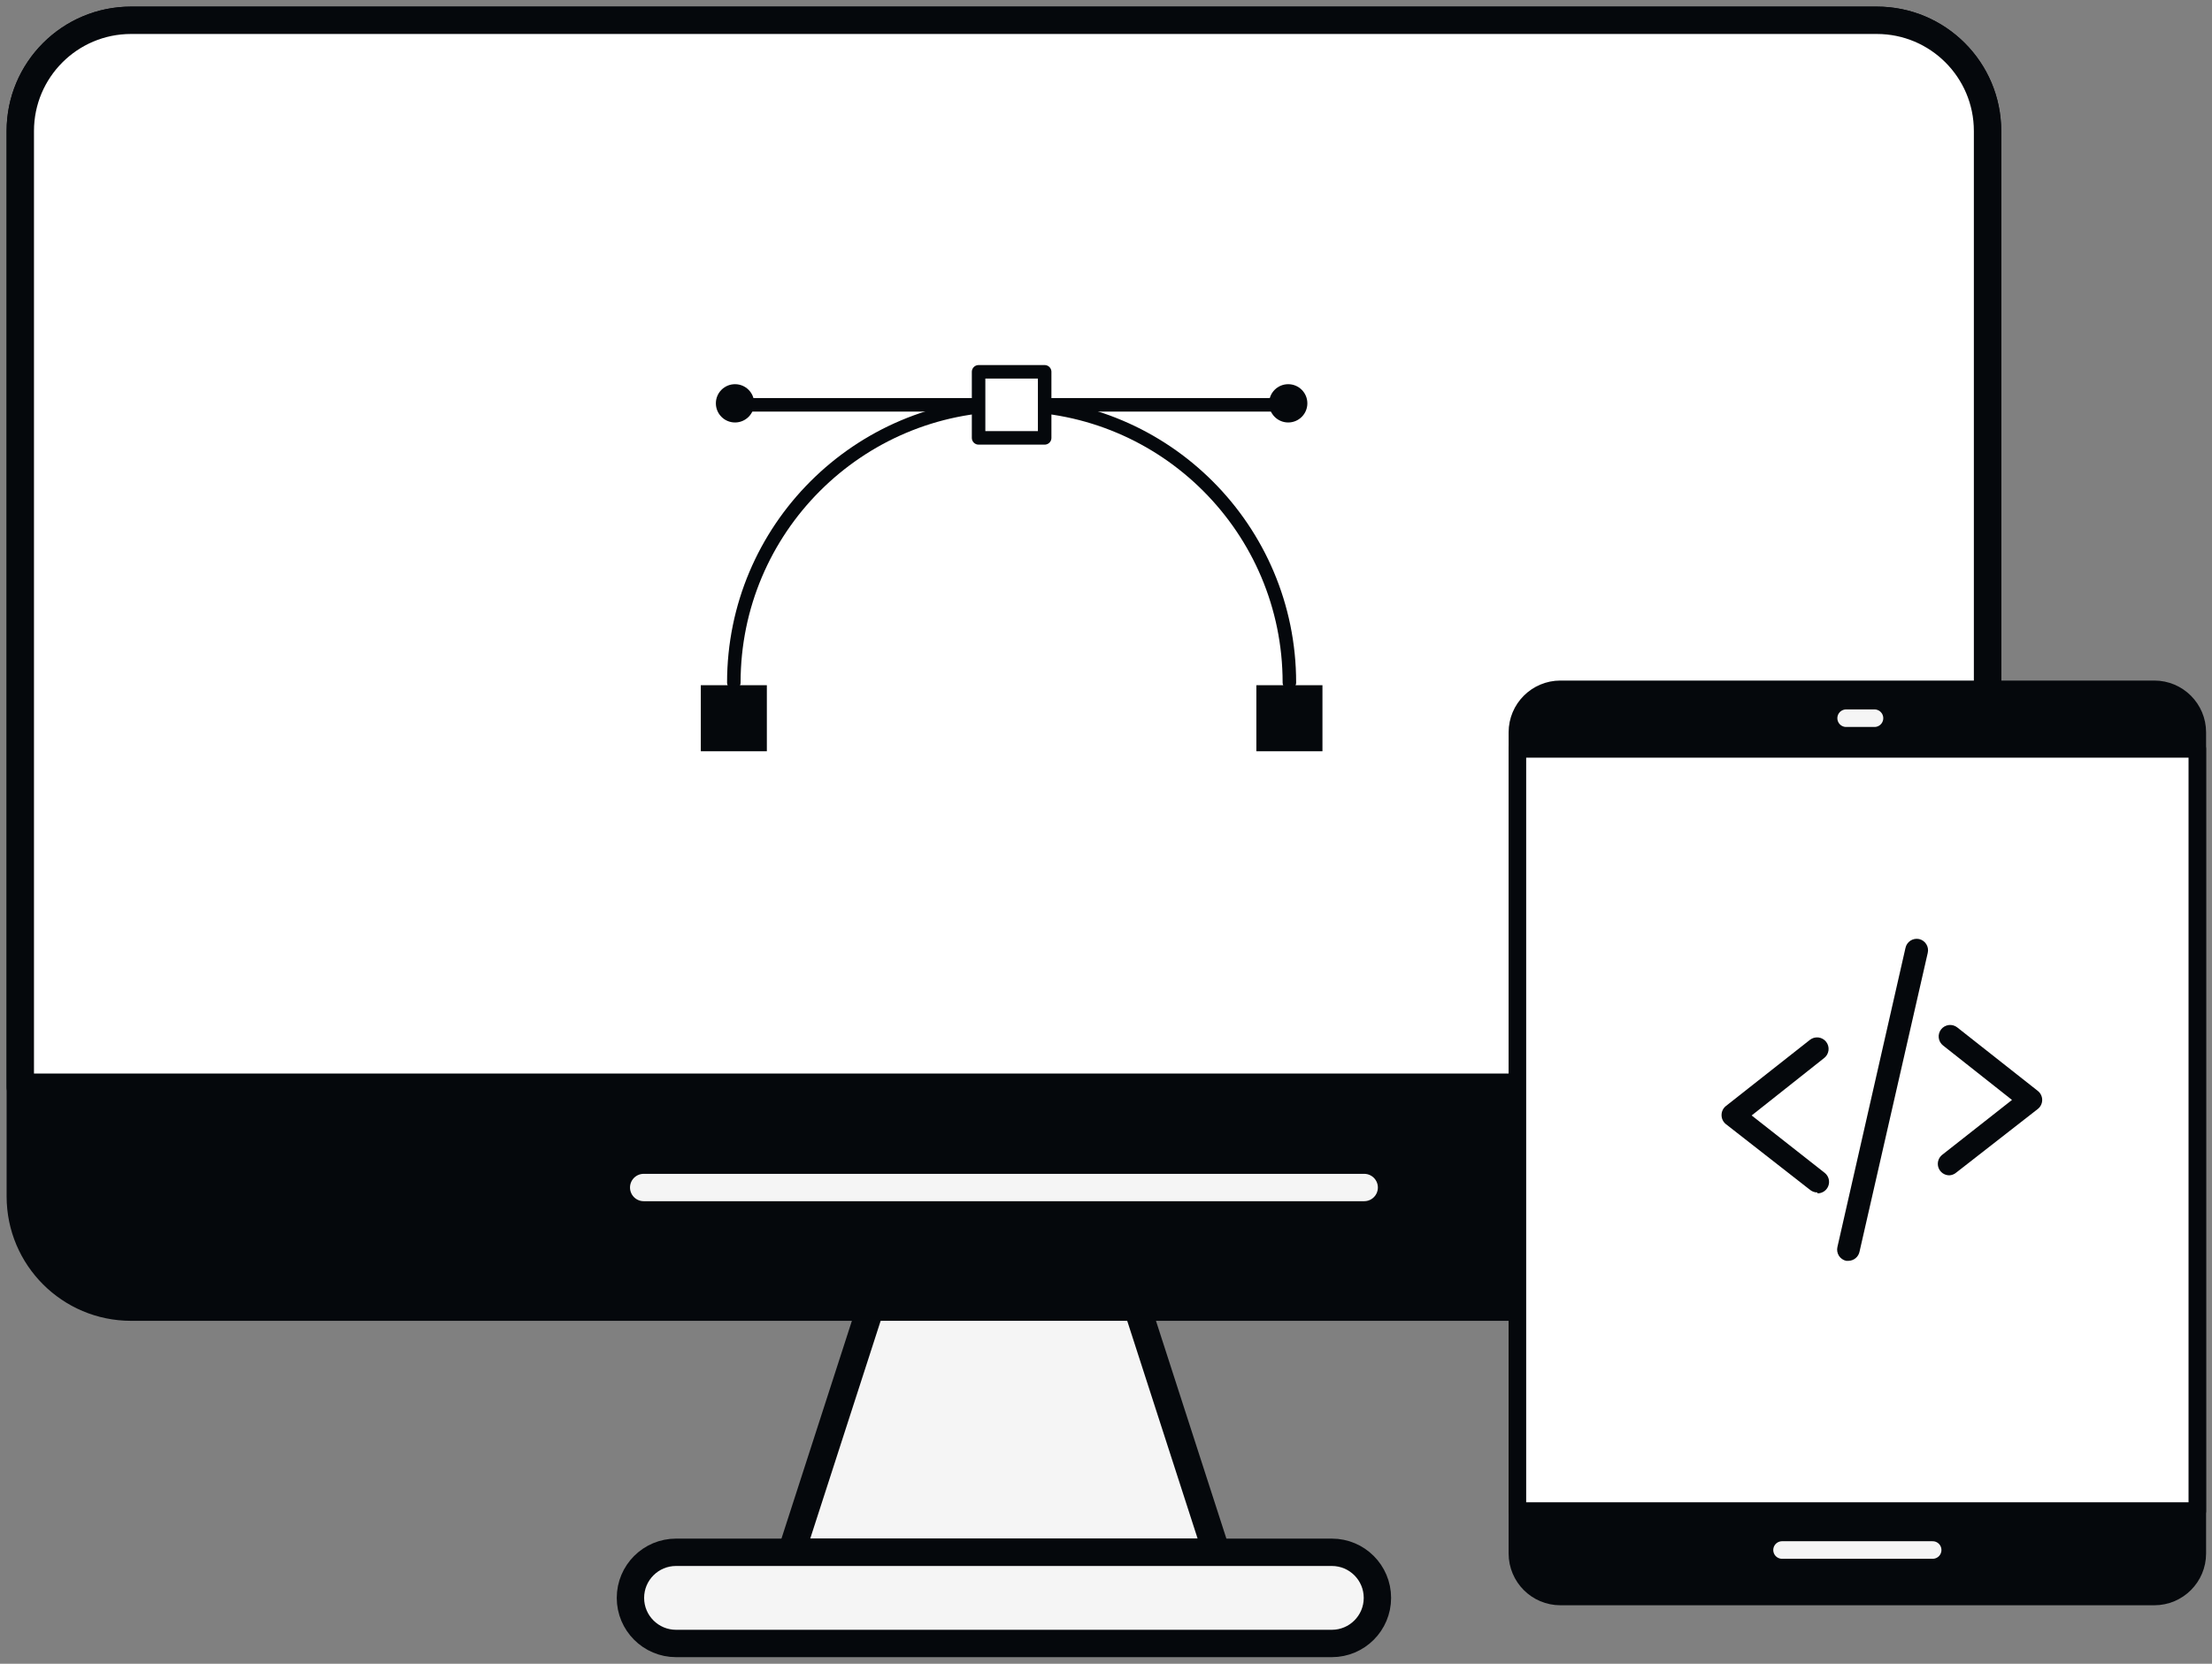 <svg width="218" height="164" viewBox="0 0 218 164" fill="none" xmlns="http://www.w3.org/2000/svg">
<rect x="0" y="0" width="218" height="164" fill="#808080" stroke="none"/>
<g clip-path="url(#clip0_905_36)">
<path d="M119.883 153.011L105.987 110.023V107.169H91.897V110.023L77.997 153.011H119.883Z" fill="#F5F5F5" stroke="#05080C" stroke-width="2.697" stroke-miterlimit="10" stroke-linecap="round" stroke-linejoin="round"/>
<path d="M195.879 117.933C195.879 123.961 190.991 128.847 184.966 128.847H12.914C6.888 128.847 2 123.961 2 117.933V12.913C2 6.887 6.888 2 12.914 2H184.966C190.991 2 195.879 6.887 195.879 12.913V117.933Z" fill="#05080C" stroke="#05080C" stroke-width="2.697" stroke-miterlimit="10" stroke-linecap="round" stroke-linejoin="round"/>
<path d="M195.879 107.169V12.913C195.879 6.887 190.991 2 184.966 2H12.914C6.888 2 2 6.887 2 12.913V107.169H195.879Z" fill="white" stroke="#05080C" stroke-width="2.697" stroke-miterlimit="10" stroke-linecap="round" stroke-linejoin="round"/>
<path d="M63.438 117.055H134.446" stroke="#F5F5F5" stroke-width="2.697" stroke-miterlimit="10" stroke-linecap="round" stroke-linejoin="round"/>
<path d="M135.749 157.507C135.749 159.987 133.738 162 131.255 162H66.628C64.145 162 62.132 159.987 62.132 157.507C62.132 155.023 64.145 153.012 66.628 153.012H131.255C133.738 153.011 135.749 155.023 135.749 157.507Z" fill="#F5F5F5" stroke="#05080C" stroke-width="2.697" stroke-miterlimit="10" stroke-linecap="round" stroke-linejoin="round"/>
<path d="M72.321 39.905H127.074" stroke="#05080C" stroke-width="1.332" stroke-miterlimit="10" stroke-linecap="round" stroke-linejoin="round"/>
<path d="M128.845 39.757C128.845 40.8 128 41.644 126.957 41.644C125.915 41.644 125.07 40.799 125.07 39.757C125.07 38.715 125.915 37.87 126.957 37.87C128 37.871 128.845 38.715 128.845 39.757Z" fill="#05080C"/>
<path d="M74.327 39.757C74.327 40.8 73.482 41.644 72.439 41.644C71.395 41.644 70.552 40.799 70.552 39.757C70.552 38.715 71.395 37.87 72.439 37.87C73.483 37.871 74.327 38.715 74.327 39.757Z" fill="#05080C"/>
<path d="M72.321 67.283C72.321 52.163 84.577 39.906 99.697 39.906C114.817 39.906 127.073 52.163 127.073 67.283" stroke="#05080C" stroke-width="1.332" stroke-miterlimit="10" stroke-linecap="round" stroke-linejoin="round"/>
<path d="M75.576 67.542H69.066V74.053H75.576V67.542Z" fill="#05080C"/>
<path d="M130.332 67.542H123.819V74.053H130.332V67.542Z" fill="#05080C"/>
<path d="M102.955 36.651H96.443V43.162H102.955V36.651Z" fill="white" stroke="#05080C" stroke-width="1.332" stroke-miterlimit="10" stroke-linecap="round" stroke-linejoin="round"/>
<path d="M216.553 153.128C216.553 155.471 214.654 157.369 212.312 157.369H153.786C151.443 157.369 149.545 155.47 149.545 153.128V72.189C149.545 69.846 151.444 67.948 153.786 67.948H212.312C214.655 67.948 216.553 69.847 216.553 72.189V153.128Z" fill="#05080C" stroke="#05080C" stroke-width="1.73" stroke-miterlimit="10" stroke-linecap="round" stroke-linejoin="round"/>
<path d="M216.553 73.819H149.545V148.945H216.553V73.819Z" fill="white" stroke="#05080C" stroke-width="1.73" stroke-miterlimit="10" stroke-linecap="round" stroke-linejoin="round"/>
<path d="M192.105 115.854C191.871 115.853 191.643 115.779 191.452 115.643C191.262 115.507 191.118 115.315 191.041 115.094C190.964 114.873 190.958 114.633 191.022 114.409C191.087 114.184 191.22 113.984 191.402 113.838L198.289 108.423L191.493 103.054C191.376 102.962 191.279 102.847 191.206 102.718C191.133 102.588 191.087 102.445 191.07 102.297C191.052 102.149 191.064 101.999 191.105 101.856C191.145 101.713 191.214 101.579 191.306 101.463C191.398 101.346 191.513 101.248 191.642 101.176C191.772 101.103 191.915 101.057 192.063 101.039C192.211 101.022 192.361 101.034 192.504 101.075C192.647 101.115 192.781 101.183 192.897 101.276L200.827 107.528C200.963 107.634 201.074 107.77 201.149 107.925C201.225 108.08 201.265 108.251 201.265 108.423C201.265 108.596 201.225 108.766 201.149 108.921C201.074 109.077 200.963 109.212 200.827 109.318L192.796 115.582C192.602 115.748 192.359 115.844 192.105 115.854Z" fill="#05080C"/>
<path d="M179.1 117.542C178.85 117.541 178.607 117.457 178.409 117.304L170.072 110.791C169.942 110.682 169.837 110.545 169.766 110.39C169.696 110.235 169.661 110.066 169.665 109.896C169.667 109.725 169.708 109.556 169.784 109.403C169.861 109.25 169.971 109.117 170.106 109.012L178.375 102.499C178.493 102.407 178.628 102.339 178.771 102.298C178.915 102.258 179.066 102.247 179.214 102.265C179.362 102.282 179.506 102.329 179.636 102.403C179.766 102.476 179.88 102.574 179.973 102.692C180.065 102.809 180.133 102.944 180.173 103.088C180.214 103.231 180.225 103.382 180.207 103.53C180.189 103.678 180.142 103.822 180.069 103.952C179.996 104.082 179.898 104.197 179.78 104.289L172.632 109.952L179.837 115.616C180.019 115.763 180.152 115.962 180.217 116.187C180.281 116.412 180.275 116.651 180.198 116.872C180.121 117.093 179.977 117.285 179.787 117.421C179.596 117.557 179.368 117.631 179.134 117.632L179.1 117.542Z" fill="#05080C"/>
<path d="M182.193 124.281H181.944C181.798 124.249 181.659 124.188 181.537 124.102C181.414 124.016 181.31 123.907 181.23 123.781C181.15 123.654 181.096 123.513 181.071 123.366C181.045 123.219 181.05 123.068 181.083 122.922L187.789 93.448C187.818 93.301 187.877 93.161 187.961 93.037C188.045 92.913 188.153 92.807 188.278 92.724C188.404 92.642 188.544 92.586 188.691 92.558C188.839 92.531 188.99 92.533 189.137 92.564C189.282 92.598 189.419 92.659 189.54 92.746C189.661 92.832 189.764 92.942 189.843 93.068C189.922 93.194 189.975 93.335 190 93.481C190.025 93.628 190.02 93.778 189.986 93.924L183.258 123.398C183.203 123.642 183.069 123.861 182.876 124.021C182.683 124.181 182.443 124.272 182.193 124.281Z" fill="#05080C"/>
<path d="M175.626 152.787H190.471" stroke="#F5F5F5" stroke-width="1.73" stroke-miterlimit="10" stroke-linecap="round" stroke-linejoin="round"/>
<path d="M181.942 70.793H184.738" stroke="#F5F5F5" stroke-width="1.73" stroke-miterlimit="10" stroke-linecap="round" stroke-linejoin="round"/>
</g>
<defs>
<clipPath id="clip0_905_36">
<rect width="218" height="164" fill="white"/>
</clipPath>
</defs>
</svg>
